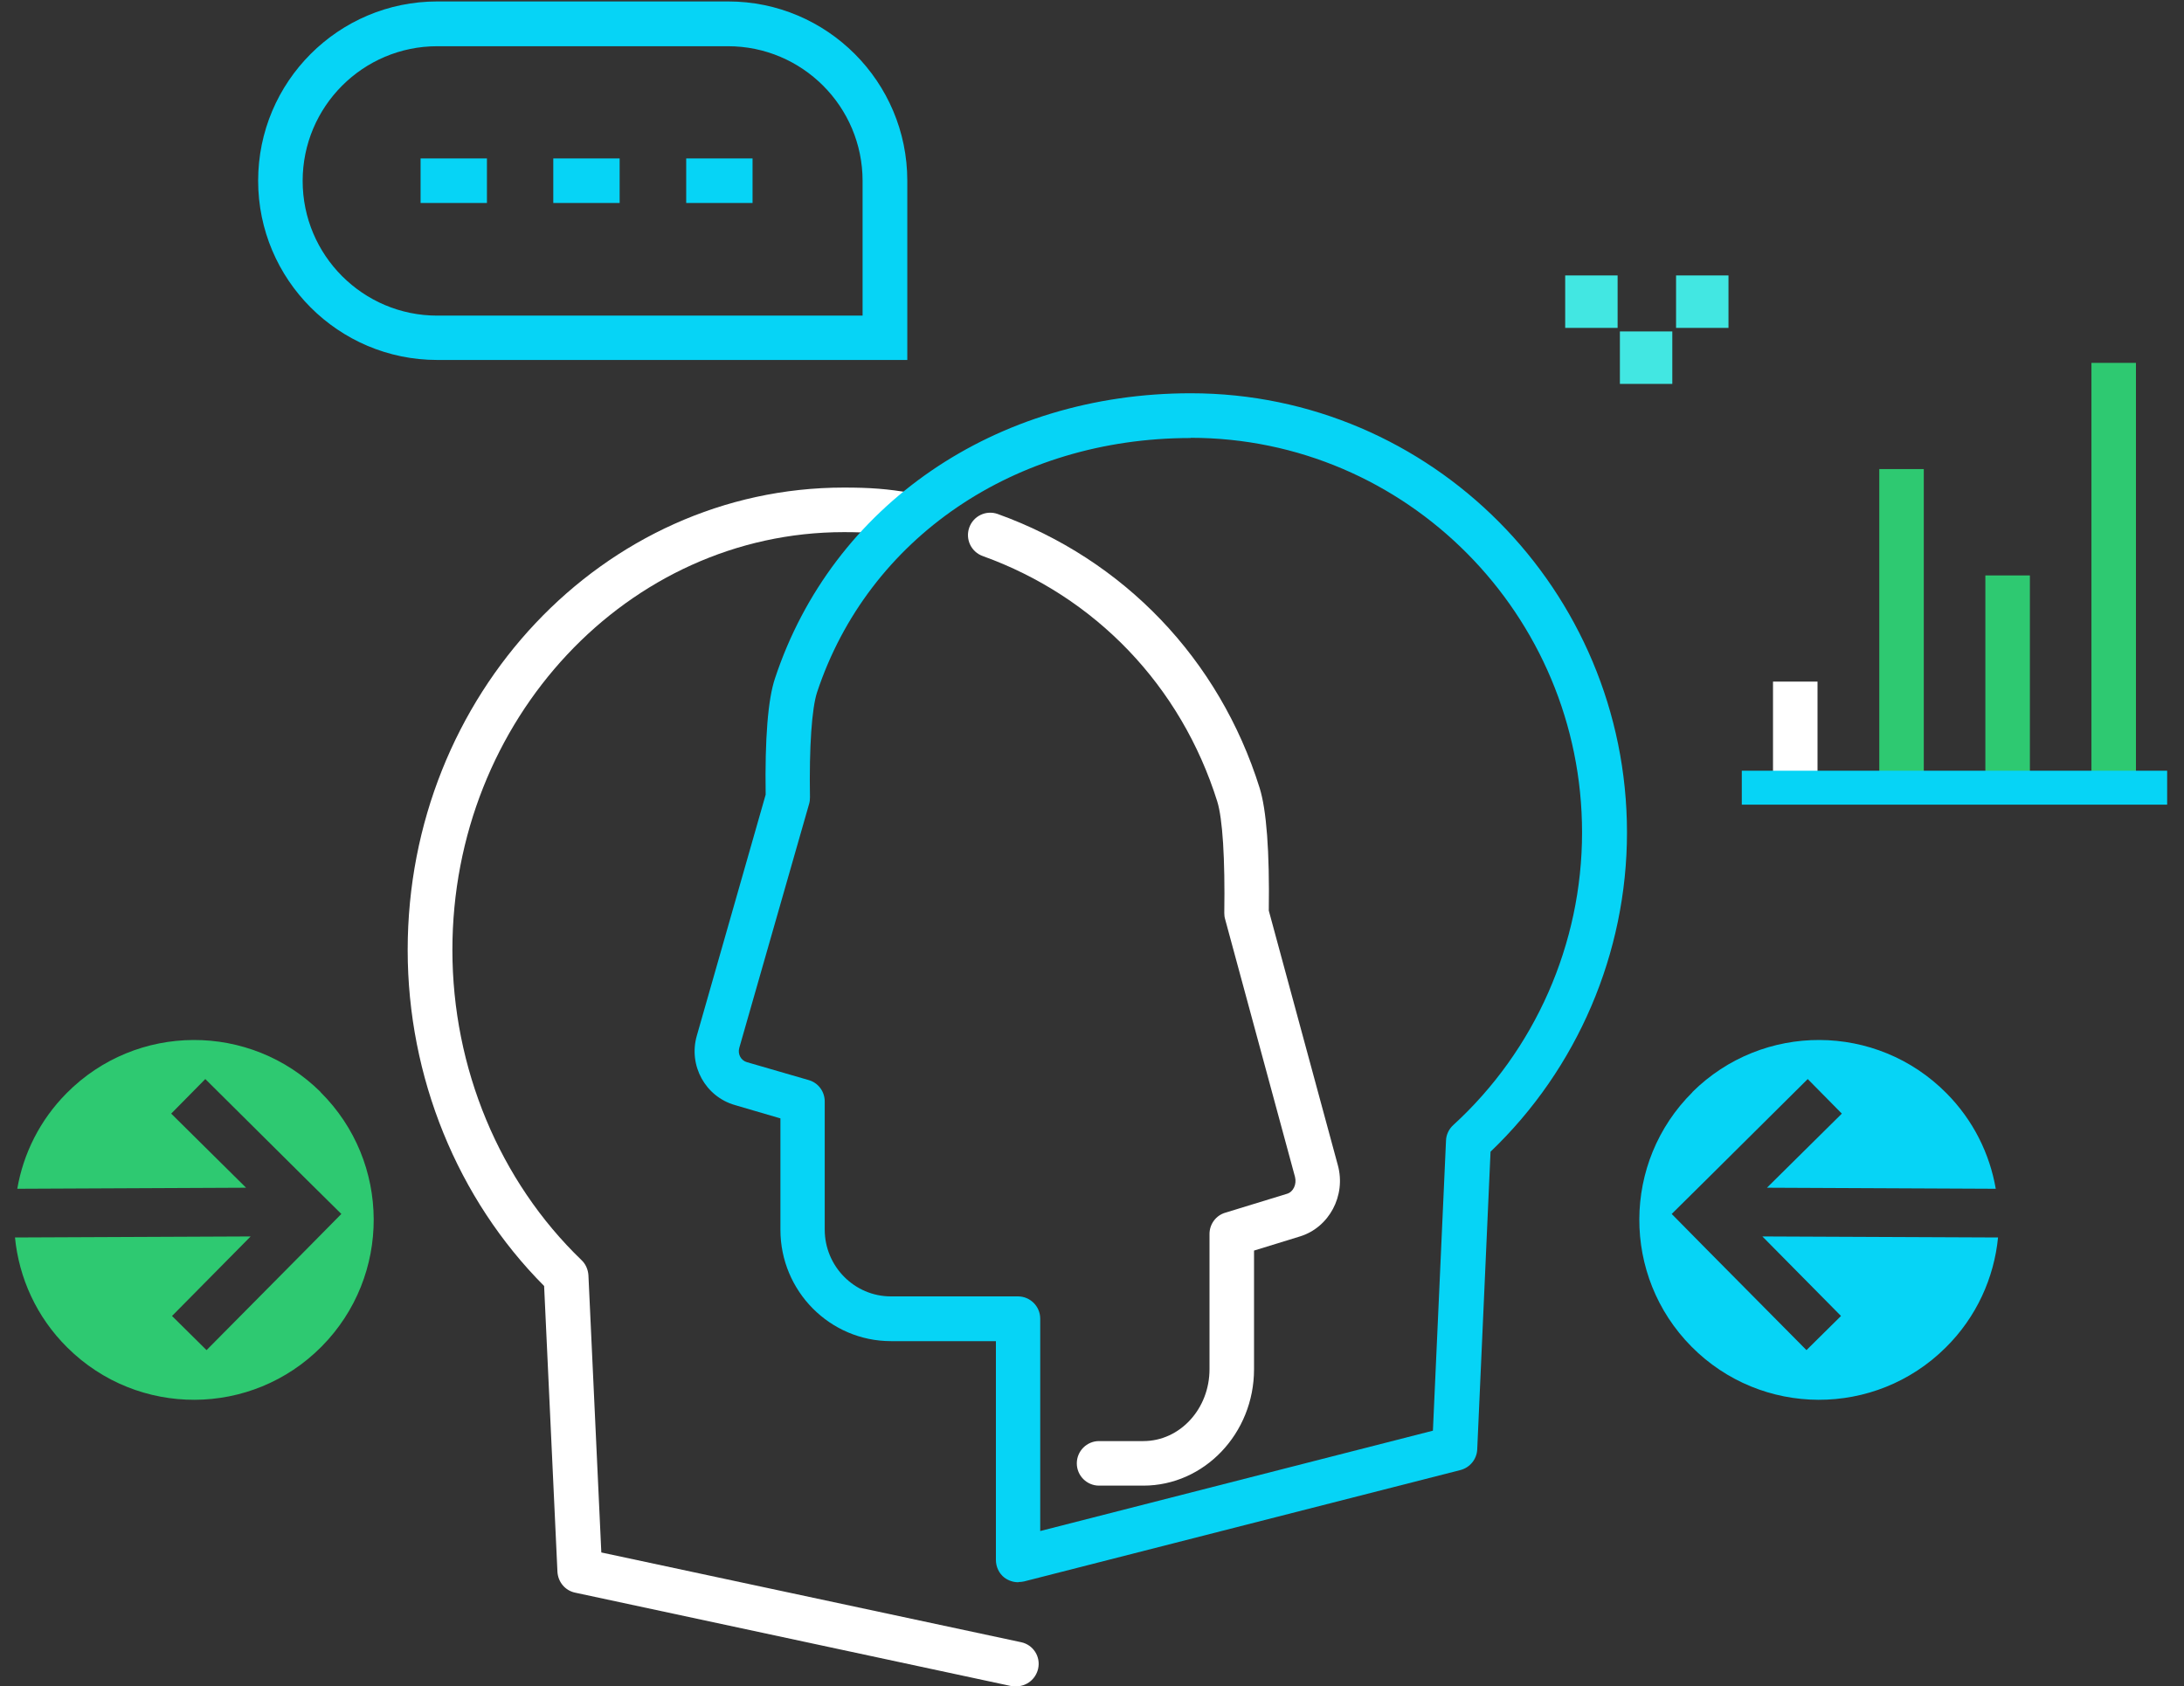 <svg width="158" height="122" viewBox="0 0 158 122" fill="none" xmlns="http://www.w3.org/2000/svg">
<rect x="0" y="0" width="158" height="122" fill="#333333" stroke="none"/>
<g clip-path="url(#clip0_3690_14024)">
<path d="M82.716 107.48H79.511C78.623 107.48 77.901 106.757 77.901 105.869C77.901 104.98 78.623 104.257 79.511 104.257H82.716C85.365 104.257 87.501 101.922 87.501 99.061V89.27C87.501 88.563 87.968 87.93 88.645 87.734L93.114 86.364C93.566 86.228 93.822 85.671 93.686 85.144L88.63 66.497C88.585 66.347 88.57 66.196 88.57 66.045C88.63 62.144 88.45 59.207 88.058 57.972C85.44 49.628 79.255 43.166 71.1 40.23C70.257 39.928 69.821 39.01 70.121 38.166C70.422 37.323 71.34 36.886 72.183 37.187C81.302 40.471 88.209 47.685 91.128 57.008C91.625 58.605 91.85 61.587 91.79 65.88L96.786 84.3C97.388 86.499 96.154 88.804 94.047 89.451L90.722 90.475V99.061C90.722 103.7 87.125 107.48 82.716 107.48Z" fill="white"/>
<path d="M73.507 122.015C73.402 122.015 73.282 122.015 73.176 121.985L41.606 115.222C40.884 115.071 40.373 114.454 40.328 113.716L39.364 93.036C33.09 86.74 29.493 77.914 29.493 68.727C29.493 50.276 43.653 35.274 61.048 35.274C62.959 35.274 64.193 35.365 65.939 35.666C66.811 35.817 67.413 36.645 67.263 37.519C67.112 38.392 66.285 38.995 65.412 38.844C63.832 38.588 62.779 38.498 61.048 38.498C45.429 38.498 32.728 52.053 32.728 68.727C32.728 77.266 36.129 85.445 42.073 91.168C42.374 91.455 42.539 91.846 42.569 92.253L43.502 112.315L73.869 118.807C74.741 118.988 75.298 119.846 75.103 120.72C74.937 121.473 74.275 122 73.522 122L73.507 122.015Z" fill="white"/>
<path d="M122.427 79.014C127.528 73.954 135.759 73.984 140.815 79.09C142.757 81.047 143.945 83.472 144.382 86.003L127.829 85.927L133.247 80.566L130.779 78.065L123.435 85.355L120.938 87.825L123.405 90.326L130.688 97.676L133.186 95.206L127.498 89.452L144.547 89.527C144.261 92.434 142.997 95.281 140.755 97.495C135.654 102.556 127.423 102.526 122.367 97.42C117.311 92.314 117.341 84.075 122.442 79.014H122.427Z" fill="#06D4F6"/>
<path d="M23.204 79.014C18.103 73.954 9.872 73.984 4.816 79.09C2.875 81.047 1.686 83.472 1.25 86.003L17.802 85.927L12.385 80.566L14.853 78.065L22.196 85.355L24.694 87.825L22.226 90.326L14.943 97.676L12.445 95.206L18.133 89.452L1.084 89.527C1.37 92.434 2.634 95.281 4.876 97.495C9.977 102.556 18.208 102.526 23.264 97.42C28.32 92.314 28.29 84.075 23.189 79.014H23.204Z" fill="#2EC971"/>
<path d="M73.659 114.469C73.297 114.469 72.951 114.348 72.665 114.137C72.274 113.836 72.048 113.354 72.048 112.857V97.027H64.464C60.04 97.027 56.459 93.412 56.459 88.969V80.911L53.164 79.947C51.027 79.33 49.793 77.085 50.41 74.932L55.391 57.49C55.331 53.423 55.556 50.592 56.068 49.071C60.221 36.539 72.018 28.451 86.148 28.451C103.543 28.451 117.703 42.7 117.703 60.231C117.703 68.952 114.106 77.326 107.832 83.321L106.869 104.859C106.838 105.567 106.342 106.17 105.665 106.35L74.095 114.408C73.959 114.439 73.824 114.454 73.704 114.454L73.659 114.469ZM86.133 31.689C73.418 31.689 62.809 38.919 59.107 50.095C58.731 51.255 58.536 54.011 58.596 57.686C58.596 57.852 58.581 58.002 58.536 58.153L53.48 75.82C53.359 76.257 53.6 76.724 54.036 76.844L58.505 78.14C59.198 78.336 59.664 78.968 59.664 79.691V88.954C59.664 91.62 61.816 93.789 64.449 93.789H73.643C74.531 93.789 75.254 94.512 75.254 95.401V110.764L103.663 103.504L104.611 82.508C104.626 82.086 104.822 81.679 105.138 81.393C111.052 75.986 114.453 68.274 114.453 60.231C114.453 44.492 101.752 31.674 86.133 31.674V31.689Z" fill="#06D4F6"/>
<path d="M65.638 26.042H31.631C24.483 26.042 18.675 20.228 18.675 13.074C18.675 5.919 24.483 0.105 31.631 0.105H52.682C59.83 0.105 65.638 5.919 65.638 13.074V26.042ZM31.631 3.344C26.259 3.344 21.895 7.712 21.895 13.089C21.895 18.466 26.259 22.834 31.631 22.834H62.403V13.089C62.403 7.712 58.039 3.344 52.667 3.344H31.616H31.631Z" fill="#06D4F6"/>
<path d="M54.443 11.462H49.643V14.685H54.443V11.462Z" fill="#06D4F6"/>
<path d="M44.828 11.462H40.027V14.685H44.828V11.462Z" fill="#06D4F6"/>
<path d="M35.227 11.462H30.427V14.685H35.227V11.462Z" fill="#06D4F6"/>
<path d="M117.025 19.927H113.233V23.722H117.025V19.927Z" fill="#42E7E2"/>
<path d="M125.046 19.927H121.254V23.722H125.046V19.927Z" fill="#42E7E2"/>
<path d="M120.982 23.978H117.19V27.774H120.982V23.978Z" fill="#42E7E2"/>
<path d="M131.487 49.312H128.267V56.994H131.487V49.312Z" fill="white"/>
<path d="M139.175 33.935H135.955V56.979H139.175V33.935Z" fill="#2EC971"/>
<path d="M146.85 41.631H143.63V56.994H146.85V41.631Z" fill="#2EC971"/>
<path d="M154.524 26.253H151.304V56.994H154.524V26.253Z" fill="#2EC971"/>
<path d="M156.781 55.759H126.009V58.214H156.781V55.759Z" fill="#06D4F6"/>
</g>
<defs>
<clipPath id="clip0_3690_14024">
<rect width="158" height="122" fill="white"/>
</clipPath>
</defs>
</svg>
